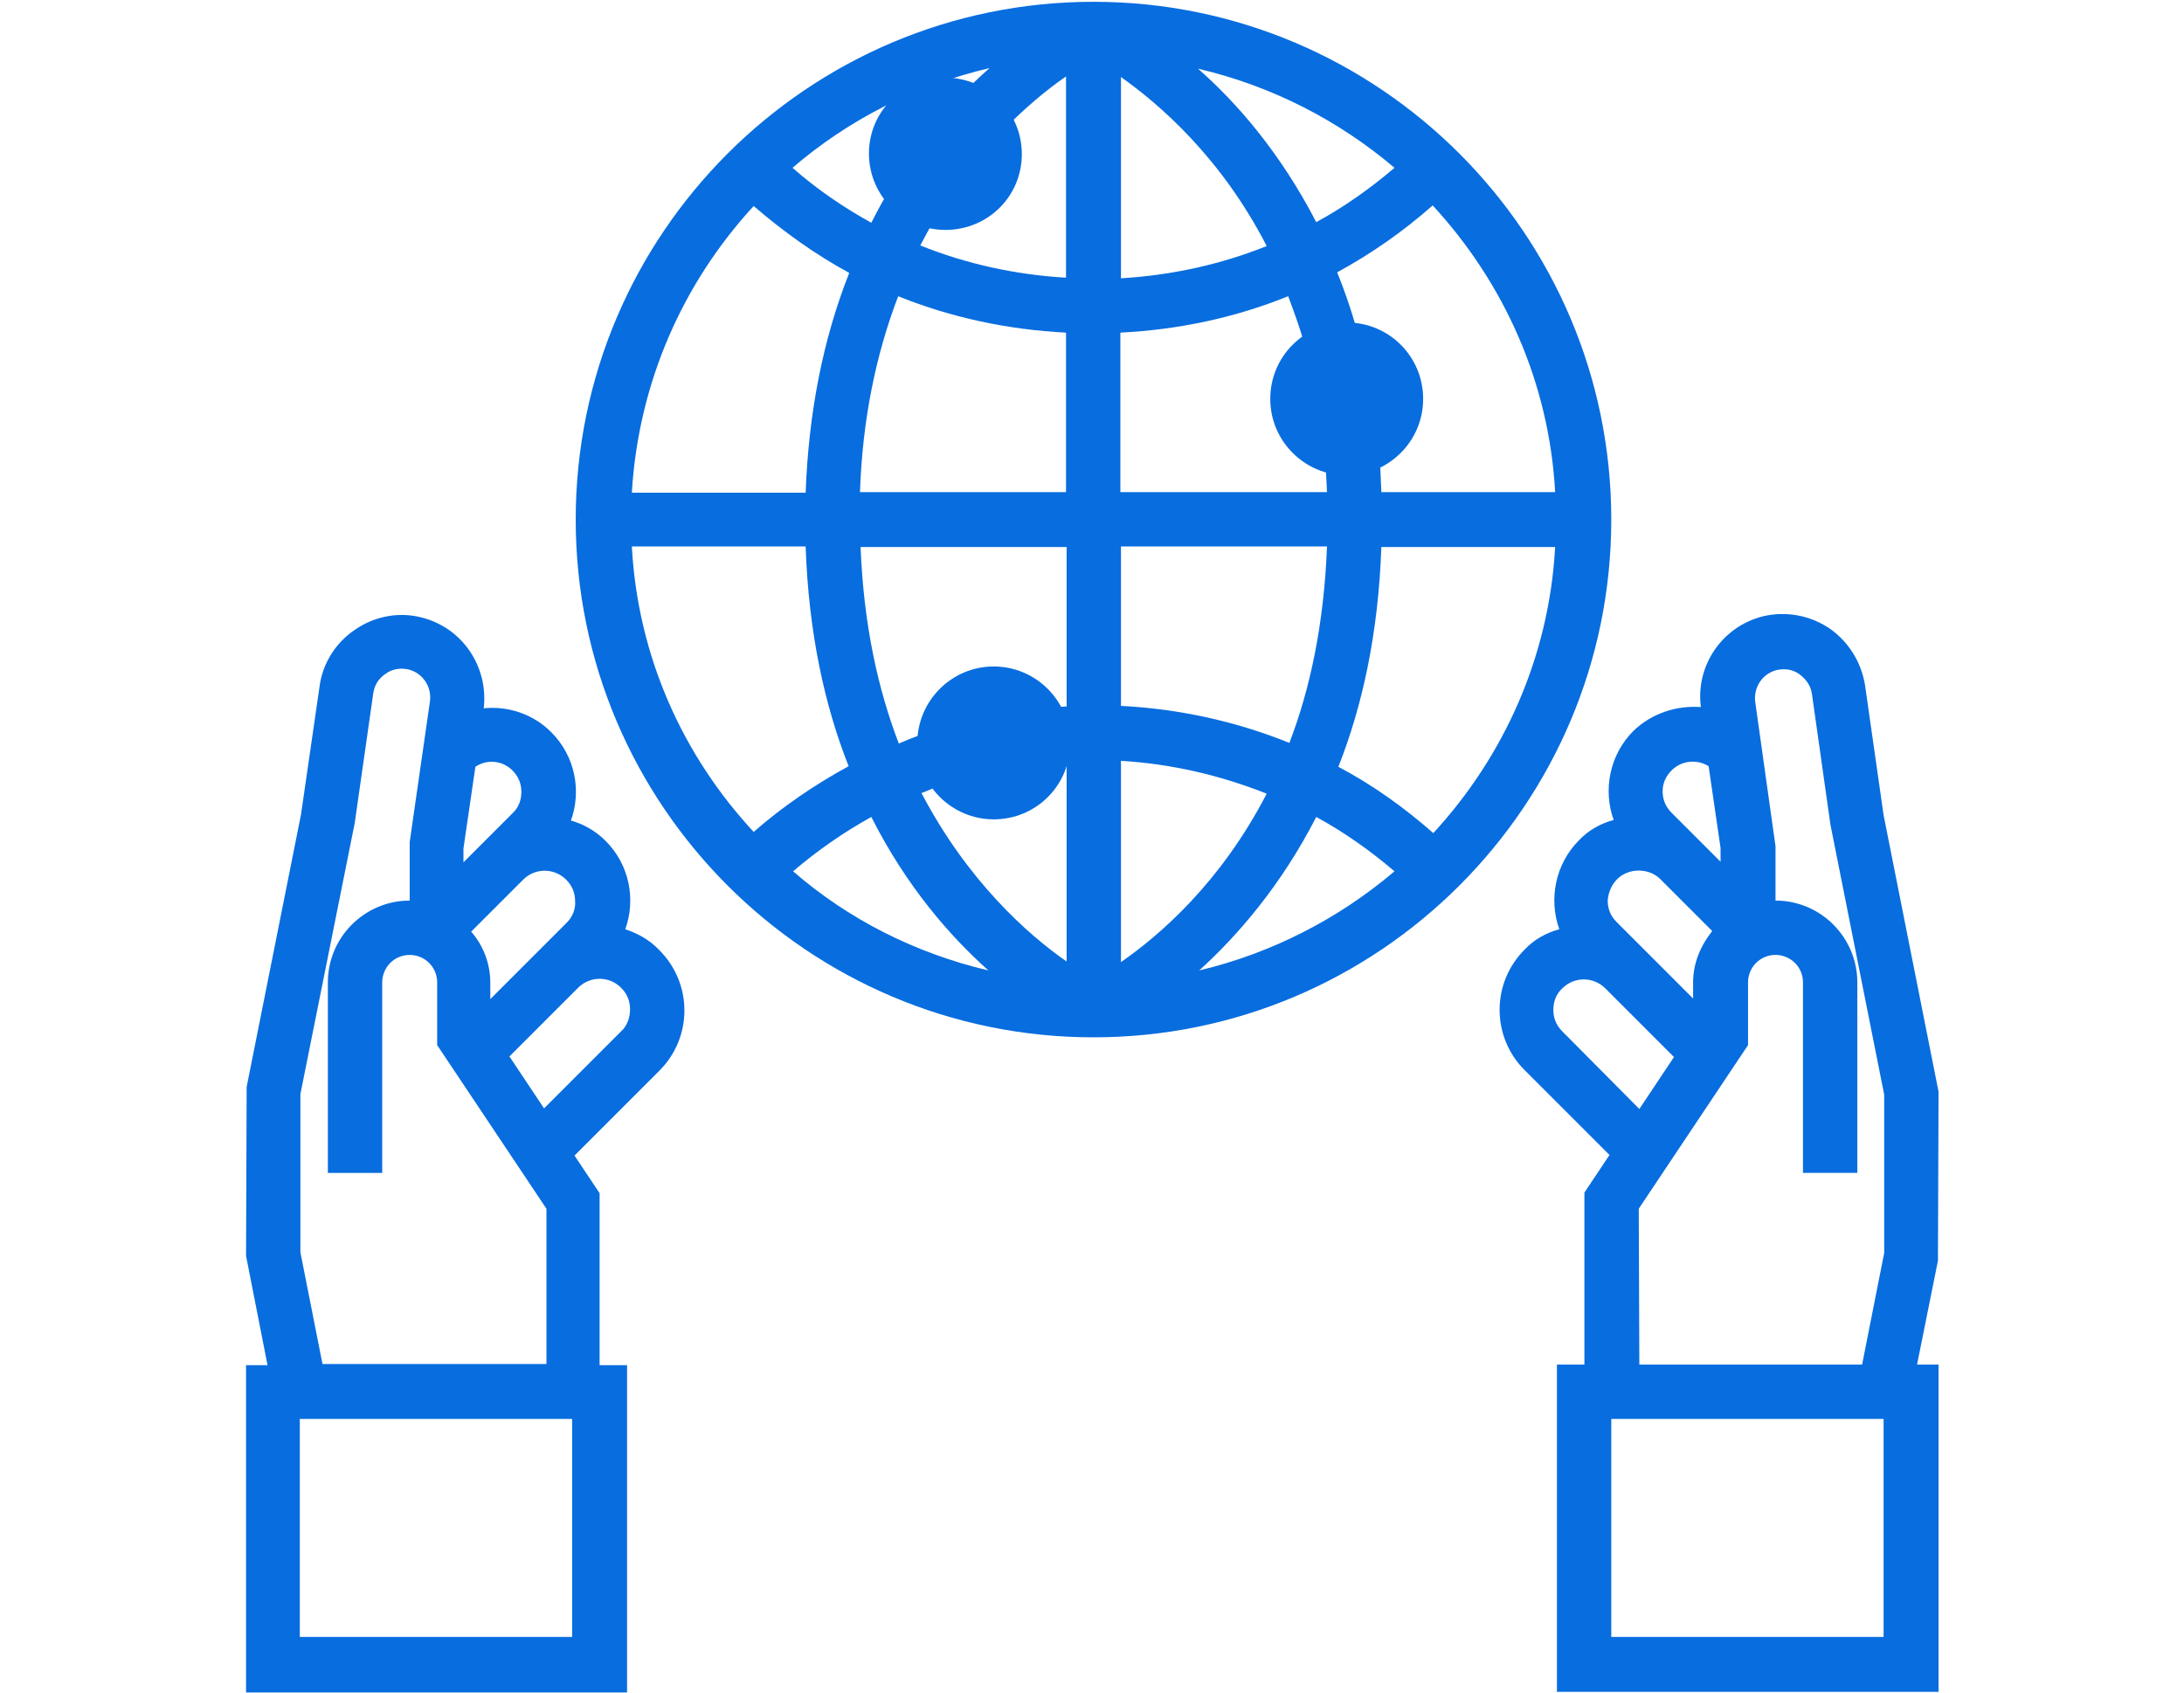 <?xml version="1.0" encoding="utf-8"?>
<!-- Generator: Adobe Illustrator 18.0.0, SVG Export Plug-In . SVG Version: 6.00 Build 0)  -->
<!DOCTYPE svg PUBLIC "-//W3C//DTD SVG 1.1//EN" "http://www.w3.org/Graphics/SVG/1.1/DTD/svg11.dtd">
<svg version="1.1" id="Layer_1" xmlns="http://www.w3.org/2000/svg" xmlns:xlink="http://www.w3.org/1999/xlink" x="0px" y="0px"
	 viewBox="0 0 365.7 283.5" enable-background="new 0 0 365.7 283.5" xml:space="preserve">
<g>
	<path fill="#086DDF" d="M183.1,0.3c-47.8,0-86.7,38.9-86.7,86.7s38.9,86.7,86.7,86.7s86.7-38.9,86.7-86.7S230.9,0.3,183.1,0.3z
		 M260.4,82.4h-29.1c-0.1-2.5-0.2-5.1-0.4-7.5l-9.1,0.9c0.2,2.2,0.3,4.4,0.4,6.6h-34.6V55.7c9.8-0.5,19.2-2.5,28.1-6.1
		c1.2,3.2,2.4,6.5,3.3,10.2l8.8-2.3c-1.1-4.3-2.4-8.2-3.9-11.9c5.7-3.1,11-6.8,16-11.2C251.8,47.3,259.4,64,260.4,82.4z
		 M156.9,122.1c-2.2,0.7-4.3,1.5-6.4,2.4c-3.5-9.1-5.9-20-6.4-32.9h34.5v26.7c-1.4,0.1-2.7,0.1-4.1,0.2l0.9,9.1
		c1.1-0.1,2.1-0.1,3.2-0.1V161c-6.5-4.5-16.6-13.5-24.3-28.2c1.8-0.7,3.5-1.5,5.3-2.1L156.9,122.1z M149.8,30.3
		c-1.4,2.3-2.7,4.6-3.9,7c-4.7-2.6-9.1-5.6-13.2-9.2c9.3-8,20.6-13.8,33-16.7c-1.7,1.5-3.4,3.1-5.1,4.9l6.6,6.3
		c4.2-4.4,8.1-7.6,11.3-9.8v33.7c-8.5-0.5-16.7-2.3-24.4-5.4c1.1-2.1,2.2-4.1,3.4-6.1L149.8,30.3z M187.7,12.9
		c6.5,4.6,16.8,13.5,24.4,28.3c-7.7,3.1-16,4.9-24.4,5.4V12.9z M200.6,11.5c12.4,2.9,23.6,8.7,32.9,16.6c-4.1,3.5-8.5,6.6-13.1,9.1
		C214.4,25.6,207.1,17.2,200.6,11.5z M178.5,55.7v26.7H144c0.4-11.9,2.6-22.9,6.4-32.8C159.3,53.2,168.8,55.2,178.5,55.7z
		 M165.5,162.5c-12.3-2.9-23.5-8.6-32.7-16.6c4.1-3.5,8.4-6.5,13.1-9.1C151.7,148.3,159,156.7,165.5,162.5z M187.7,161.1v-33.7
		c8.4,0.5,16.6,2.4,24.4,5.5C204.4,147.8,194.2,156.6,187.7,161.1z M220.4,136.8c4.6,2.5,9,5.6,13.1,9.1
		c-9.3,7.9-20.5,13.7-32.7,16.6C207.2,156.7,214.5,148.3,220.4,136.8z M187.7,118.2V91.5h34.5c-0.5,12.9-2.8,23.8-6.3,32.9
		C207,120.8,197.5,118.7,187.7,118.2z M126.2,34.5c5,4.3,10.3,8.1,16,11.2c-4.4,11.1-6.8,23.4-7.3,36.8h-29.1
		C106.9,64,114.4,47.3,126.2,34.5z M105.8,91.5h29.1c0.5,14.5,3.2,26.7,7.2,36.8c-5.7,3.1-11.1,6.8-15.9,11
		C114.4,126.6,106.8,110,105.8,91.5z M240,139.5c-4.9-4.3-10.2-8.1-15.9-11.1c4-10.1,6.7-22.3,7.2-36.8h29.1
		C259.4,110,251.8,126.7,240,139.5z"/>
	<path fill="#086DDF" d="M324.5,211.1l0.1-28.3l-9.2-46.3l-3.1-21.7c-0.6-3.9-2.8-7.4-6-9.6c-3.3-2.2-7.3-2.9-11.1-2
		c-6.8,1.7-11.3,8.2-10.4,15.2c-4-0.3-8.2,1-11.3,4c-4,4-5.1,9.9-3.3,14.9c-2.2,0.6-4.2,1.7-5.8,3.4c-4,4-5.1,9.9-3.3,14.9
		c-2.2,0.6-4.2,1.7-5.8,3.4c-2.7,2.7-4.2,6.3-4.2,10.1c0,3.8,1.5,7.4,4.2,10.1l14.2,14.2l-4.2,6.3v28.8h-4.6v54.8h63.9v-54.8H321
		L324.5,211.1z M279.9,129c1.7-1.7,4.3-1.9,6.2-0.7l2,13.7v2.3l-3.6-3.6l-4.6-4.6c-1-1-1.5-2.2-1.5-3.6
		C278.4,131.2,278.9,130,279.9,129z M270.8,147.2c1.9-1.9,5.3-1.9,7.2,0l8.7,8.7c-1.9,2.4-3.2,5.3-3.2,8.6v2.7l-8.2-8.2l-4.6-4.6
		c-1-1-1.5-2.2-1.5-3.6C269.3,149.5,269.8,148.2,270.8,147.2z M261.6,172.7c-1-1-1.5-2.2-1.5-3.6c0-1.4,0.5-2.7,1.5-3.6
		c2-2,5.2-2,7.2,0l11.4,11.4l0.1,0.1l-5.8,8.7L261.6,172.7z M274.4,202.4l18.3-27.4v-10.5c0-2.5,2-4.6,4.6-4.6c2.5,0,4.6,2,4.6,4.6
		v31.9h9.1v-31.9c0-7.5-6.1-13.7-13.7-13.7v-9.1l-3.4-24.2c-0.3-2.4,1.2-4.7,3.6-5.3c1.4-0.3,2.7-0.1,3.8,0.7
		c1.1,0.8,1.9,1.9,2.1,3.3l3.1,21.9l9,45.2v26.5l-3.7,18.7h-37.3L274.4,202.4L274.4,202.4z M315.4,274.1h-45.6v-36.5h45.6V274.1z"/>
	<path fill="#086DDF" d="M104.7,155.6c1.8-5,0.7-10.8-3.3-14.8c-1.7-1.7-3.7-2.8-5.8-3.4c1.8-5,0.7-10.8-3.3-14.8
		c-3.1-3.1-7.3-4.4-11.3-4c0.8-7-3.6-13.5-10.4-15.2c-3.8-1-7.9-0.2-11.1,2c-3.3,2.2-5.5,5.7-6,9.6l-3.1,21.4l-9.1,45.6l-0.1,28.3
		l3.6,18.3h-3.6v54.8H105v-54.8h-4.6v-28.8l-4.2-6.3l14.2-14.2c2.7-2.7,4.2-6.3,4.2-10.1c0-3.8-1.5-7.4-4.2-10.1
		C108.8,157.4,106.8,156.3,104.7,155.6z M94.9,154.5l-4.6,4.6l-8.2,8.2v-2.7c0-3.3-1.2-6.3-3.2-8.6l8.7-8.7c2-2,5.2-2,7.2,0
		c1,1,1.5,2.2,1.5,3.6C96.4,152.2,95.9,153.5,94.9,154.5z M85.8,129c1,1,1.5,2.2,1.5,3.6c0,1.4-0.5,2.7-1.5,3.6l-4.6,4.6l-3.6,3.6
		v-2.3l2-13.7C81.5,127.1,84.1,127.3,85.8,129z M95.9,274.1H50.2v-36.5h45.6V274.1z M54,228.4l-3.7-18.7v-26.5l9.1-45.4l3.1-21.7
		c0.2-1.4,0.9-2.5,2.1-3.3c1.1-0.8,2.5-1,3.8-0.7c2.4,0.6,3.9,2.9,3.6,5.3l-3.4,23.6l0,9.8c0,0,0,0,0,0c-7.5,0-13.7,6.1-13.7,13.7
		v31.9h9.1v-31.9c0-2.5,2-4.6,4.6-4.6c2.5,0,4.6,2,4.6,4.6v10.5l18.3,27.4v26L54,228.4L54,228.4z M104,172.7l-12.9,12.9l-5.8-8.7
		l0.1-0.1l0,0l11.4-11.4c2-2,5.2-2,7.2,0c1,1,1.5,2.2,1.5,3.6S105,171.8,104,172.7z"/>
</g>
<g>
	<path fill="#086DDF" d="M158.3,38.5c-7,0-12.8-5.7-12.8-12.8S151.3,13,158.3,13c7,0,12.8,5.7,12.8,12.8S165.4,38.5,158.3,38.5z"/>
	<path fill="#086DDF" d="M225.5,79.6c-7,0-12.8-5.7-12.8-12.8s5.7-12.8,12.8-12.8s12.8,5.7,12.8,12.8S232.5,79.6,225.5,79.6z"/>
	<path fill="#086DDF" d="M166.4,137.2c-7,0-12.8-5.7-12.8-12.8c0-7,5.7-12.8,12.8-12.8c7,0,12.8,5.7,12.8,12.8
		S173.5,137.2,166.4,137.2z"/>
</g>
</svg>
